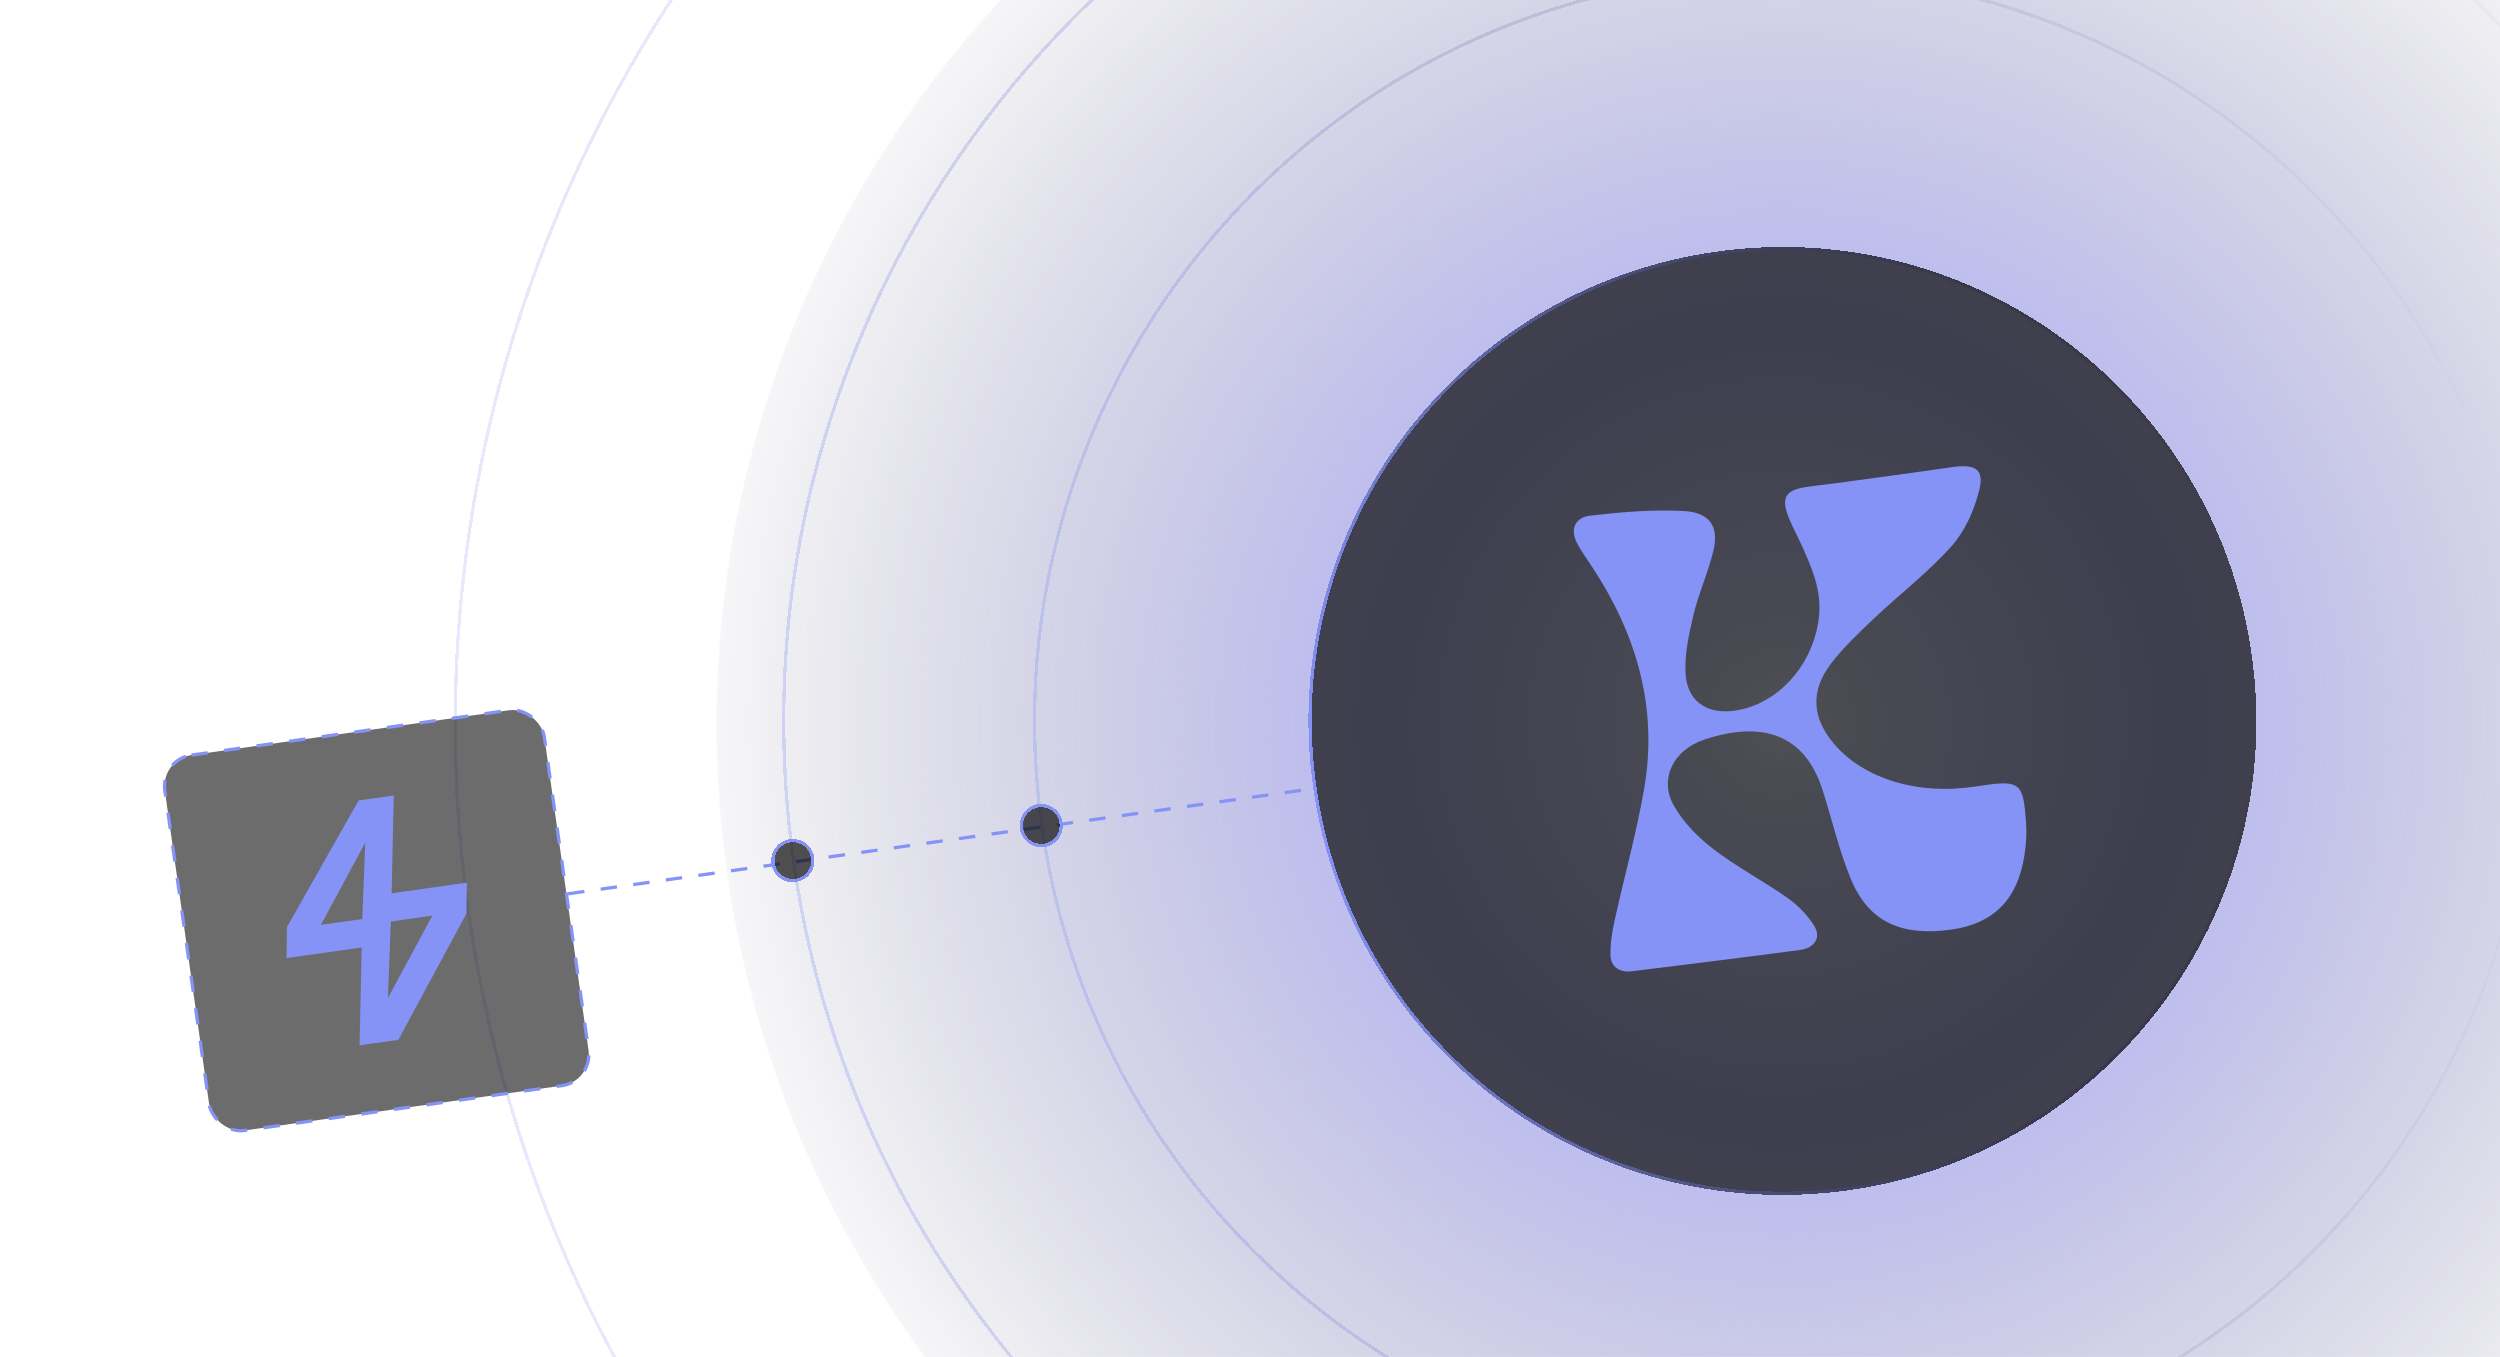 <svg width="608" height="330" viewBox="0 0 608 330" fill="none" xmlns="http://www.w3.org/2000/svg">
<circle cx="433.293" cy="176.113" r="259" transform="rotate(-8.034 433.293 176.113)" fill="url(#paint0_radial_37_3135)" fill-opacity="0.4"/>
<g opacity="0.2" filter="url(#filter0_d_37_3135)">
<path d="M753.789 131.381C778.728 308.073 655.709 471.527 479.017 496.467C302.325 521.406 138.871 398.387 113.931 221.695C88.992 45.003 212.011 -118.452 388.703 -143.391C565.395 -168.33 728.849 -45.311 753.789 131.381Z" stroke="url(#paint1_linear_37_3135)" stroke-width="0.8" shape-rendering="crispEdges"/>
</g>
<g opacity="0.3" filter="url(#filter1_d_37_3135)">
<path d="M674.438 141.572C693.203 274.514 600.643 397.497 467.7 416.262C334.757 435.026 211.774 342.466 193.01 209.524C174.246 76.581 266.805 -46.402 399.748 -65.166C532.691 -83.931 655.674 8.629 674.438 141.572Z" stroke="url(#paint2_linear_37_3135)" stroke-width="0.8" shape-rendering="crispEdges"/>
</g>
<g opacity="0.3" filter="url(#filter2_d_37_3135)">
<path d="M614.028 150.097C628.084 249.681 558.75 341.805 459.166 355.861C359.582 369.917 267.459 300.583 253.403 200.999C239.347 101.415 308.681 9.291 408.265 -4.765C507.849 -18.821 599.972 50.514 614.028 150.097Z" stroke="url(#paint3_linear_37_3135)" stroke-width="0.8" shape-rendering="crispEdges"/>
</g>
<g filter="url(#filter3_d_37_3135)">
<path d="M449.59 289.464C512.621 280.568 556.505 222.259 547.608 159.229C538.712 96.198 480.403 52.314 417.373 61.211C354.342 70.107 310.458 128.416 319.355 191.446C328.251 254.477 386.56 298.361 449.59 289.464Z" fill="#0B0B0B" fill-opacity="0.7" shape-rendering="crispEdges"/>
<path d="M547.212 159.285C556.078 222.096 512.346 280.203 449.534 289.068C386.723 297.934 328.616 254.202 319.751 191.39C310.885 128.578 354.617 70.472 417.429 61.607C480.241 52.741 538.347 96.473 547.212 159.285Z" stroke="url(#paint4_linear_37_3135)" stroke-width="0.8" shape-rendering="crispEdges"/>
</g>
<path d="M480.275 191.285C466.503 193.433 453.341 189.457 446.07 180.948C440.709 174.663 440.177 168.104 445.284 161.408C448.324 157.435 452.09 153.877 455.796 150.374C462.027 144.476 468.959 139.169 474.599 132.853C477.901 129.156 480.061 124.178 481.285 119.488C482.695 114.051 480.507 112.76 474.494 113.64C465.188 115.001 455.848 116.241 446.529 117.509C443.99 117.868 441.416 118.09 438.886 118.51C434.646 119.202 433.377 120.777 434.544 124.549C435.356 127.147 436.778 129.565 437.922 132.086C440.483 137.715 443.015 143.27 442.4 149.724C441.378 160.454 433.869 169.936 423.969 172.431C416.32 174.357 410.515 171.366 409.961 164.167C409.593 159.373 410.717 154.337 411.856 149.534C413.122 144.165 415.548 139.008 416.761 133.63C418.01 128.027 415.786 124.656 409.666 124.296C402.112 123.857 394.388 124.524 386.795 125.392C382.966 125.838 381.838 128.773 383.494 132.005C384.563 134.113 386.018 136.04 387.312 138.037C398.143 154.528 403.23 172.347 399.859 191.83C397.997 202.569 395.033 213.15 392.683 223.832C392.067 226.632 391.586 229.539 391.676 232.364C391.766 235.065 393.764 236.586 396.899 236.207C410.497 234.523 424.097 232.854 437.694 231.044C441.413 230.551 443.014 227.925 441.128 225.008C439.509 222.524 437.291 220.171 434.798 218.421C428.878 214.254 422.307 210.821 416.613 206.434C412.824 203.519 409.293 199.877 407.046 195.866C403.429 189.429 406.959 182.375 414.492 179.869C428.691 175.152 438.855 178.657 443.179 191.926C445.569 199.258 447.223 206.85 450.196 213.942C454.509 224.217 462.473 227.798 474.624 226.067C484.894 224.618 490.743 218.68 492.36 207.912C492.751 205.332 492.924 202.673 492.748 200.095C492.006 189.974 491.367 189.578 480.311 191.296L480.275 191.285Z" fill="#8493F5"/>
<rect x="39.026" y="184.701" width="93.2" height="92.2" rx="7.6" transform="rotate(-8.034 39.026 184.701)" fill="#0B0B0B" fill-opacity="0.6"/>
<rect x="39.026" y="184.701" width="93.2" height="92.2" rx="7.6" transform="rotate(-8.034 39.026 184.701)" stroke="#8493F5" stroke-width="0.8" stroke-dasharray="4 4"/>
<path d="M95.059 224.107L105.145 222.683L94.338 242.732L95.059 224.107ZM88.832 204.913L88.106 223.505L78.053 224.924L88.832 204.913ZM87.218 194.664L69.787 225.465L69.678 233.005L87.952 230.426L87.448 254.216L96.877 252.885L113.368 222.31L113.435 222.189L113.545 214.658L95.246 217.241L95.76 193.458L87.218 194.664Z" fill="#8493F5"/>
<line x1="138.159" y1="217.366" x2="319.363" y2="191.79" stroke="#8493F5" stroke-width="0.8" stroke-dasharray="4 4"/>
<g filter="url(#filter4_d_37_3135)">
<path d="M193.561 214.51C196.436 214.105 198.438 211.445 198.032 208.569C197.627 205.694 194.967 203.692 192.091 204.098C189.216 204.504 187.214 207.164 187.62 210.039C188.025 212.914 190.685 214.916 193.561 214.51Z" fill="#0B0B0B" fill-opacity="0.7" shape-rendering="crispEdges"/>
<path d="M197.636 208.625C198.011 211.282 196.162 213.739 193.505 214.114C190.848 214.489 188.391 212.64 188.016 209.983C187.641 207.326 189.49 204.869 192.147 204.494C194.804 204.119 197.261 205.968 197.636 208.625Z" stroke="#8493F5" stroke-width="0.8" shape-rendering="crispEdges"/>
</g>
<g filter="url(#filter5_d_37_3135)">
<path d="M253.969 205.985C256.845 205.579 258.847 202.919 258.441 200.044C258.035 197.169 255.375 195.167 252.499 195.573C249.624 195.978 247.622 198.638 248.028 201.514C248.434 204.389 251.094 206.391 253.969 205.985Z" fill="#0B0B0B" fill-opacity="0.7" shape-rendering="crispEdges"/>
<path d="M258.045 200.1C258.42 202.757 256.57 205.214 253.913 205.589C251.257 205.964 248.799 204.115 248.424 201.458C248.049 198.801 249.899 196.344 252.555 195.969C255.212 195.594 257.67 197.443 258.045 200.1Z" stroke="#8493F5" stroke-width="0.8" shape-rendering="crispEdges"/>
</g>
<defs>
<filter id="filter0_d_37_3135" x="100.319" y="-157.003" width="667.081" height="667.081" filterUnits="userSpaceOnUse" color-interpolation-filters="sRGB">
<feFlood flood-opacity="0" result="BackgroundImageFix"/>
<feColorMatrix in="SourceAlpha" type="matrix" values="0 0 0 0 0 0 0 0 0 0 0 0 0 0 0 0 0 0 127 0" result="hardAlpha"/>
<feOffset/>
<feGaussianBlur stdDeviation="5"/>
<feComposite in2="hardAlpha" operator="out"/>
<feColorMatrix type="matrix" values="0 0 0 0 0.455 0 0 0 0 0.506 0 0 0 0 0.871 0 0 0 1 0"/>
<feBlend mode="normal" in2="BackgroundImageFix" result="effect1_dropShadow_37_3135"/>
<feBlend mode="normal" in="SourceGraphic" in2="effect1_dropShadow_37_3135" result="shape"/>
</filter>
<filter id="filter1_d_37_3135" x="180.193" y="-77.983" width="507.061" height="507.061" filterUnits="userSpaceOnUse" color-interpolation-filters="sRGB">
<feFlood flood-opacity="0" result="BackgroundImageFix"/>
<feColorMatrix in="SourceAlpha" type="matrix" values="0 0 0 0 0 0 0 0 0 0 0 0 0 0 0 0 0 0 127 0" result="hardAlpha"/>
<feOffset/>
<feGaussianBlur stdDeviation="5"/>
<feComposite in2="hardAlpha" operator="out"/>
<feColorMatrix type="matrix" values="0 0 0 0 0.455 0 0 0 0 0.506 0 0 0 0 0.871 0 0 0 1 0"/>
<feBlend mode="normal" in2="BackgroundImageFix" result="effect1_dropShadow_37_3135"/>
<feBlend mode="normal" in="SourceGraphic" in2="effect1_dropShadow_37_3135" result="shape"/>
</filter>
<filter id="filter2_d_37_3135" x="241.192" y="-16.975" width="385.046" height="385.046" filterUnits="userSpaceOnUse" color-interpolation-filters="sRGB">
<feFlood flood-opacity="0" result="BackgroundImageFix"/>
<feColorMatrix in="SourceAlpha" type="matrix" values="0 0 0 0 0 0 0 0 0 0 0 0 0 0 0 0 0 0 127 0" result="hardAlpha"/>
<feOffset/>
<feGaussianBlur stdDeviation="5"/>
<feComposite in2="hardAlpha" operator="out"/>
<feColorMatrix type="matrix" values="0 0 0 0 0.455 0 0 0 0 0.506 0 0 0 0 0.871 0 0 0 1 0"/>
<feBlend mode="normal" in2="BackgroundImageFix" result="effect1_dropShadow_37_3135"/>
<feBlend mode="normal" in="SourceGraphic" in2="effect1_dropShadow_37_3135" result="shape"/>
</filter>
<filter id="filter3_d_37_3135" x="308.209" y="50.065" width="250.545" height="250.545" filterUnits="userSpaceOnUse" color-interpolation-filters="sRGB">
<feFlood flood-opacity="0" result="BackgroundImageFix"/>
<feColorMatrix in="SourceAlpha" type="matrix" values="0 0 0 0 0 0 0 0 0 0 0 0 0 0 0 0 0 0 127 0" result="hardAlpha"/>
<feOffset/>
<feGaussianBlur stdDeviation="5"/>
<feComposite in2="hardAlpha" operator="out"/>
<feColorMatrix type="matrix" values="0 0 0 0 0.455 0 0 0 0 0.506 0 0 0 0 0.871 0 0 0 0.4 0"/>
<feBlend mode="normal" in2="BackgroundImageFix" result="effect1_dropShadow_37_3135"/>
<feBlend mode="normal" in="SourceGraphic" in2="effect1_dropShadow_37_3135" result="shape"/>
</filter>
<filter id="filter4_d_37_3135" x="177.567" y="194.045" width="30.517" height="30.517" filterUnits="userSpaceOnUse" color-interpolation-filters="sRGB">
<feFlood flood-opacity="0" result="BackgroundImageFix"/>
<feColorMatrix in="SourceAlpha" type="matrix" values="0 0 0 0 0 0 0 0 0 0 0 0 0 0 0 0 0 0 127 0" result="hardAlpha"/>
<feOffset/>
<feGaussianBlur stdDeviation="5"/>
<feComposite in2="hardAlpha" operator="out"/>
<feColorMatrix type="matrix" values="0 0 0 0 0.455 0 0 0 0 0.506 0 0 0 0 0.871 0 0 0 1 0"/>
<feBlend mode="normal" in2="BackgroundImageFix" result="effect1_dropShadow_37_3135"/>
<feBlend mode="normal" in="SourceGraphic" in2="effect1_dropShadow_37_3135" result="shape"/>
</filter>
<filter id="filter5_d_37_3135" x="237.976" y="185.52" width="30.517" height="30.517" filterUnits="userSpaceOnUse" color-interpolation-filters="sRGB">
<feFlood flood-opacity="0" result="BackgroundImageFix"/>
<feColorMatrix in="SourceAlpha" type="matrix" values="0 0 0 0 0 0 0 0 0 0 0 0 0 0 0 0 0 0 127 0" result="hardAlpha"/>
<feOffset/>
<feGaussianBlur stdDeviation="5"/>
<feComposite in2="hardAlpha" operator="out"/>
<feColorMatrix type="matrix" values="0 0 0 0 0.455 0 0 0 0 0.506 0 0 0 0 0.871 0 0 0 1 0"/>
<feBlend mode="normal" in2="BackgroundImageFix" result="effect1_dropShadow_37_3135"/>
<feBlend mode="normal" in="SourceGraphic" in2="effect1_dropShadow_37_3135" result="shape"/>
</filter>
<radialGradient id="paint0_radial_37_3135" cx="0" cy="0" r="1" gradientUnits="userSpaceOnUse" gradientTransform="translate(433.293 176.113) rotate(90) scale(259)">
<stop stop-color="#E1E8FE"/>
<stop offset="0.065" stop-color="#A8BAFA"/>
<stop offset="0.365" stop-color="#4F4DE1"/>
<stop offset="1" stop-color="#1D1C4A" stop-opacity="0.1"/>
</radialGradient>
<linearGradient id="paint1_linear_37_3135" x1="113.535" y1="221.751" x2="754.185" y2="131.325" gradientUnits="userSpaceOnUse">
<stop stop-color="#8493F5"/>
<stop offset="1" stop-opacity="0"/>
</linearGradient>
<linearGradient id="paint2_linear_37_3135" x1="192.614" y1="209.58" x2="674.834" y2="141.516" gradientUnits="userSpaceOnUse">
<stop stop-color="#8493F5"/>
<stop offset="1" stop-opacity="0"/>
</linearGradient>
<linearGradient id="paint3_linear_37_3135" x1="253.006" y1="201.055" x2="614.424" y2="150.042" gradientUnits="userSpaceOnUse">
<stop stop-color="#8493F5"/>
<stop offset="1" stop-opacity="0"/>
</linearGradient>
<linearGradient id="paint4_linear_37_3135" x1="319.355" y1="191.446" x2="547.608" y2="159.229" gradientUnits="userSpaceOnUse">
<stop stop-color="#8493F5"/>
<stop offset="1" stop-opacity="0"/>
</linearGradient>
</defs>
</svg>
